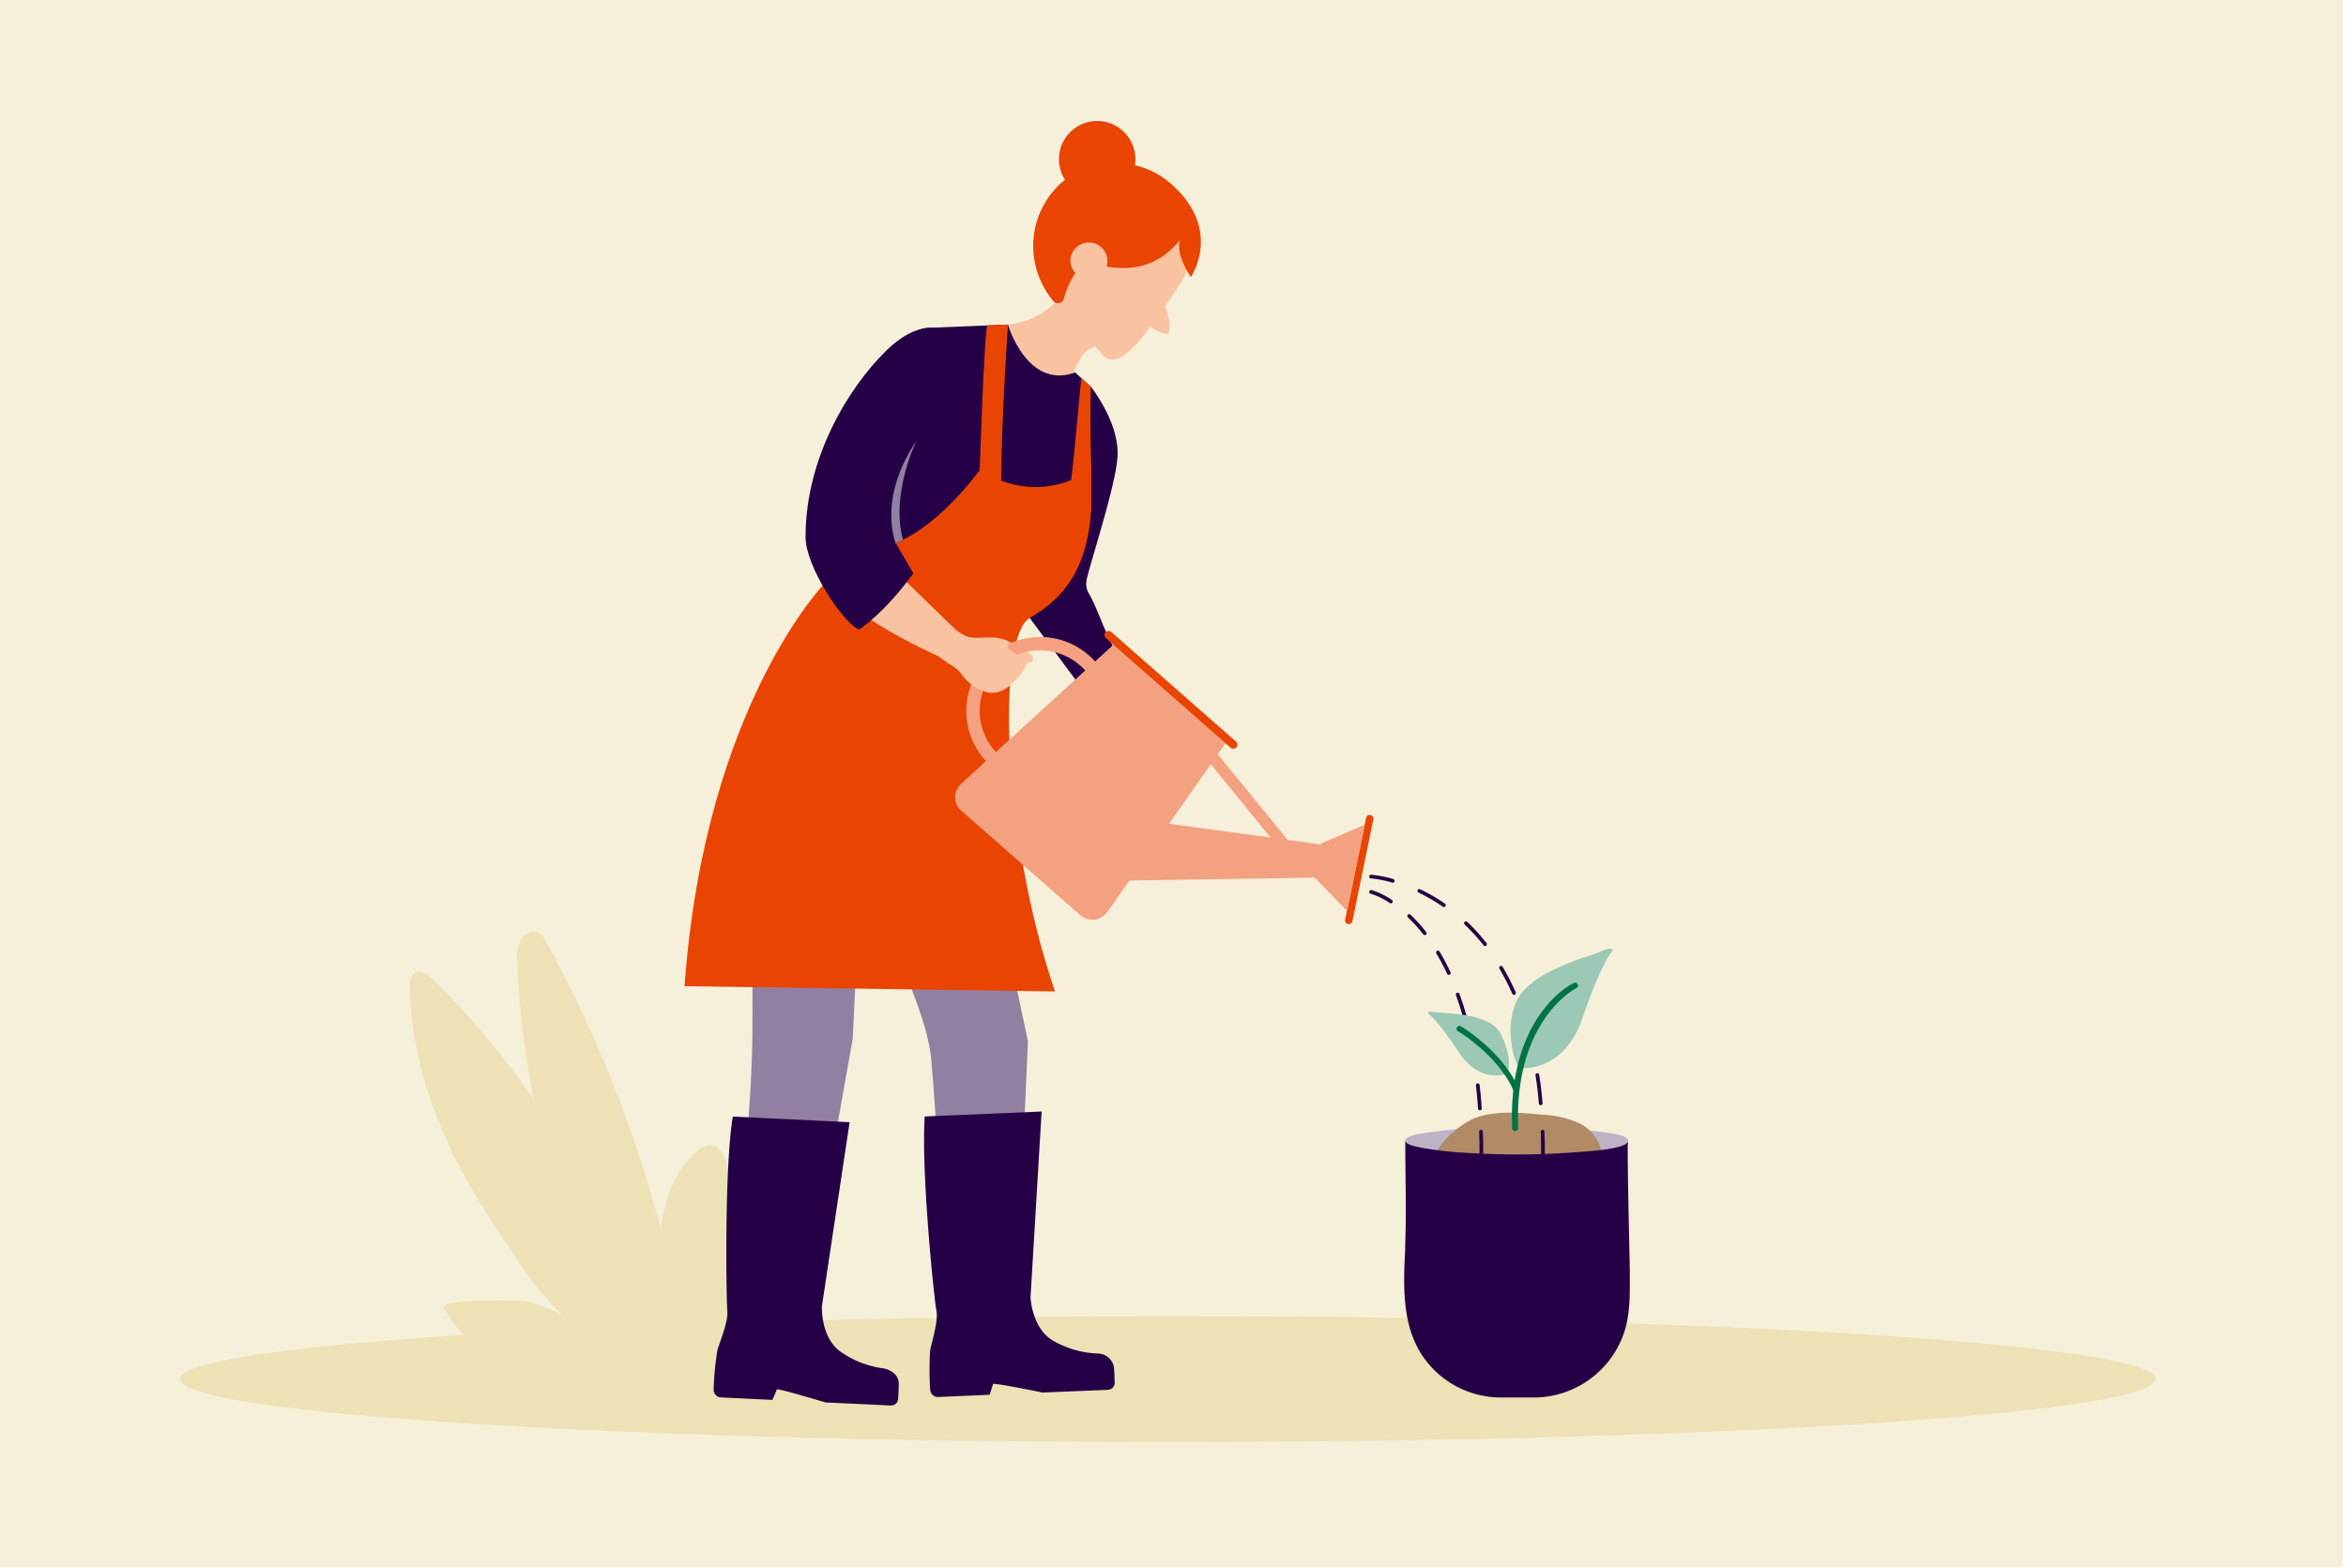 <svg id="Artwork" xmlns="http://www.w3.org/2000/svg" xmlns:xlink="http://www.w3.org/1999/xlink" viewBox="0 0 380 254">
  <defs>
    <style>
      .cls-1, .cls-12, .cls-14, .cls-15, .cls-16, .cls-17, .cls-18, .cls-19, .cls-20 {
        fill: none;
      }

      .cls-2 {
        clip-path: url(#clip-path);
      }

      .cls-3 {
        fill: #f6f0da;
      }

      .cls-4 {
        fill: #ede1b5;
      }

      .cls-5 {
        fill: #beb2c7;
      }

      .cls-6 {
        fill: #b18b66;
      }

      .cls-7 {
        fill: #dfe3e4;
      }

      .cls-8 {
        fill: #260046;
      }

      .cls-9 {
        fill: #f9c3a2;
      }

      .cls-10 {
        fill: #9280a2;
      }

      .cls-11 {
        fill: #ea4403;
      }

      .cls-12, .cls-15 {
        stroke: #ea4403;
      }

      .cls-12, .cls-15, .cls-16, .cls-17, .cls-18, .cls-19, .cls-20 {
        stroke-linecap: round;
      }

      .cls-12, .cls-14, .cls-15 {
        stroke-miterlimit: 10;
      }

      .cls-12 {
        stroke-width: 1.21px;
      }

      .cls-13 {
        fill: #f4a181;
      }

      .cls-14 {
        stroke: #f5a181;
        stroke-width: 2.17px;
      }

      .cls-15 {
        stroke-width: 1.32px;
      }

      .cls-16, .cls-17, .cls-18, .cls-19, .cls-20 {
        stroke: #260046;
        stroke-linejoin: round;
        stroke-width: 0.6px;
      }

      .cls-17 {
        stroke-dasharray: 4.61 4.61 4.61 4.61;
      }

      .cls-18 {
        stroke-dasharray: 4.61 4.61 4.61 4.61 4.61 4.61;
      }

      .cls-19 {
        stroke-dasharray: 3.77 3.77 3.77 3.77;
      }

      .cls-20 {
        stroke-dasharray: 3.77 3.77 3.77 3.77 3.77 3.77;
      }

      .cls-21 {
        fill: #9cc8b6;
      }

      .cls-22 {
        fill: #007345;
      }
    </style>
    <clipPath id="clip-path" transform="translate(-0.5 0.33)">
      <rect class="cls-1" y="-0.49" width="380" height="253.98"/>
    </clipPath>
  </defs>
  <g class="cls-2">
    <rect class="cls-3" width="380" height="254"/>
    <ellipse class="cls-4" cx="189.18" cy="223.39" rx="160" ry="10.2"/>
    <path class="cls-4" d="M79.51,196.44c-7.2-11-12.38-23.72-12.63-36.88,0-.87.08-1.89.82-2.33.93-.54,2,.25,2.82,1A126.09,126.09,0,0,1,87,177.9a138.78,138.78,0,0,1-2.71-22.44,6.64,6.64,0,0,1,.54-3.54,2.35,2.35,0,0,1,3-1.11,3.37,3.37,0,0,1,1.1,1.37,204,204,0,0,1,18.61,46.62c.57-4.79,2.22-9.32,5.72-12.53a3.51,3.51,0,0,1,2.12-1.1c1.73,0,2.63,2,3,3.71a110.26,110.26,0,0,1,2.32,21.69,21.35,21.35,0,0,1,1.8-1.63,2.24,2.24,0,0,1,.87-.44c1.64-.42,2.47,1.32,2.78,2.76a24.36,24.36,0,0,1,.53,4.5h-5.94c0,.81,0,1.63,0,2.44H77.92a24.77,24.77,0,0,1-5.52-6.69c-.77-1.39,12.37-1.31,13.47-1a28.7,28.7,0,0,1,5.66,2.11C86.63,208,82.62,201.21,79.51,196.44Z" transform="translate(-0.5 0.33)"/>
    <path class="cls-5" d="M264.23,184.49c0,1.42-6.67,1.74-7.93,1.85a126,126,0,0,1-18.12.15,55.53,55.53,0,0,1-7.33-.82c-.73-.15-2.73-.48-2.73-1.18,0-1,3.34-1.31,4.27-1.45a99.38,99.38,0,0,1,18.83-.72c2.85.13,5.83.32,8.68.71C261,183.19,264.23,183.43,264.23,184.49Z" transform="translate(-0.5 0.33)"/>
    <path class="cls-6" d="M240.28,180.48c3.29-.88,6.69-.57,10-.25a16.08,16.08,0,0,1,6.18,1.46,6.79,6.79,0,0,1,3.62,5.5,4.3,4.3,0,0,1-.5,2.32,5.48,5.48,0,0,1-2.1,1.82q-2.91,1.72-5.81,3.46a12.11,12.11,0,0,1-2.69,1.3,10.27,10.27,0,0,1-4.38,0c-2.39-.36-4.76-.79-7.11-1.31a7.21,7.21,0,0,1-4-1.82C229,188.09,236.49,181.49,240.28,180.48Z" transform="translate(-0.5 0.33)"/>
    <g>
      <path class="cls-7" d="M228.12,184.39h0v0Z" transform="translate(-0.5 0.33)"/>
      <path class="cls-8" d="M264.49,205.69c0-1.67-.46-19-.3-21.09-.56,1.27-6.68,1.56-7.89,1.67a126,126,0,0,1-18.12.15,55.53,55.53,0,0,1-7.33-.82c-.73-.15-2.73-.48-2.73-1.18,0,5.51.19,11.07,0,16.57,0,1.29-.1,2.59-.14,3.89-.17,5.27.13,10.81,3.47,15.16a15.31,15.31,0,0,0,11.95,6h5.74a15.46,15.46,0,0,0,14.28-10.1C264.64,212.65,264.49,209.09,264.49,205.69Z" transform="translate(-0.5 0.33)"/>
    </g>
    <g>
      <g>
        <path class="cls-9" d="M191.39,46.1c-4.77,7-9.58,14.55-12.49,10.87-4.94-6.25-8.75-8.62-3.69-16.14,4.38-6.51,8-12.33,12.49-10.87S195.81,39.62,191.39,46.1Z" transform="translate(-0.5 0.33)"/>
        <ellipse class="cls-9" cx="182.05" cy="38.9" rx="11.06" ry="11.81" transform="translate(-3.63 58.32) rotate(-17.95)"/>
        <path class="cls-9" d="M189.62,53.73c.76-.55,0-3.88-.38-4.35S185.56,51.5,186,52,189.12,54.1,189.62,53.73Z" transform="translate(-0.5 0.33)"/>
      </g>
      <path class="cls-9" d="M173.37,46.26a12.87,12.87,0,0,1-9.6,6l-.12,6.41,9.72,7.82s.26-10.13,4.86-10.75C182.58,55.13,173.37,46.26,173.37,46.26Z" transform="translate(-0.5 0.33)"/>
    </g>
    <path class="cls-8" d="M177.19,62.3s4.61,5.76,4.33,11.23c-.23,4.62-4.36,17.07-5,20a3.11,3.11,0,0,0,.35,2.27c1.57,2.65,3.06,7.94,4.78,9.71.91.93-6,5.54-6,5.54L167.3,99.78a4.43,4.43,0,0,1-.49-2.37C167.24,91.79,168.41,64.54,177.19,62.3Z" transform="translate(-0.5 0.33)"/>
    <path class="cls-10" d="M138.59,135.81c-4.57-2.85,11.63,23,12.75,35.44s1.51,26.65,1.51,26.65,13,2,12.82,1L167,168.31l-9.59-45.09Z" transform="translate(-0.5 0.33)"/>
    <path class="cls-10" d="M126.63,116.44c-4.29-3.24-4.24,37.25-4.25,49.78s-2.17,31.86-2.17,31.86,12.74,3.13,12.68,2.13l5.74-32.32,1.82-38.51Z" transform="translate(-0.5 0.33)"/>
    <path class="cls-8" d="M132.69,85.29s4.7-9.7,6.75-14.74,6-17.89,11.59-17.78l12.74-.53s-1.14,29.2,3.48,32.83c0,0-26.93,15.3-30.53,15.05Z" transform="translate(-0.5 0.33)"/>
    <path class="cls-8" d="M174.65,60c-7.75,2.85-10.88-7.71-10.88-7.71s-3.89,26.51-5.57,30.25c0,0,11.8.77,12.72,4.23s6.27-24.42,6.27-24.42Z" transform="translate(-0.5 0.33)"/>
    <path class="cls-11" d="M173.15,82.13l4.13-6.52s-.27-6.39-.09-13.31l-1.53-1.42C175.1,65.58,174.14,79.54,173.15,82.13Z" transform="translate(-0.5 0.33)"/>
    <path class="cls-11" d="M159.06,79.76s.84-27.36,1.41-27.39l3.3-.13s-1.67,24.49-.87,30.05Z" transform="translate(-0.5 0.33)"/>
    <path class="cls-11" d="M134.38,93.81s-19.7,19.86-23,65.61l60,.85c-8.76-25.74-9.34-57.44-4.1-60.49s9.3-7.47,10-17.67l0-6.5s-7.92,6.52-18.09.19c0,0-8.7,12.28-17.52,12.76C141.67,88.56,138.5,101.56,134.38,93.81Z" transform="translate(-0.5 0.33)"/>
    <path class="cls-9" d="M161.53,103.32a7.45,7.45,0,0,1,2.13.16,18.54,18.54,0,0,1,4,2.36.75.75,0,0,1-.56,1.22c-.73.06-2.83,0-2.86-.72S161.53,103.32,161.53,103.32Z" transform="translate(-0.5 0.33)"/>
    <g>
      <line class="cls-12" x1="221.86" y1="132.61" x2="218.47" y2="149.1"/>
      <polygon class="cls-13" points="213.46 142.16 182.06 142.64 183.03 132.56 214.19 136.83 213.46 142.16"/>
      <polygon class="cls-13" points="213.99 136.63 221.1 133.57 218.22 147.59 212.56 141.76 213.99 136.63"/>
      <path class="cls-14" d="M177.16,122a10.88,10.88,0,1,1-1-15.36A10.89,10.89,0,0,1,177.16,122Z" transform="translate(-0.5 0.33)"/>
      <path class="cls-13" d="M175.56,147.94l-19.34-17a2.87,2.87,0,0,1,0-4.28l25.18-23,18,15.82-19.55,27.92a2.88,2.88,0,0,1-4.26.52" transform="translate(-0.5 0.33)"/>
      <path class="cls-13" d="M156.18,126.66a2.87,2.87,0,0,0,0,4.28l19.34,17a2.89,2.89,0,0,0,4.26-.51l19.55-27.93-18-15.82Z" transform="translate(-0.5 0.33)"/>
      <polyline class="cls-15" points="179.56 102.86 189.86 111.91 199.78 120.63"/>
      <rect class="cls-13" x="185.91" y="125.82" width="29.27" height="1.9" transform="translate(171.53 -108.43) rotate(50.8)"/>
    </g>
    <path class="cls-9" d="M154.11,60.51,139.64,86.46l15.43,15-2.64,4.46s-19-8.2-19.53-15.63c-.22-3,13.28-34.46,13.28-34.46Z" transform="translate(-0.5 0.33)"/>
    <path class="cls-8" d="M154.4,53.65c-.76-.46-4.57-2.85-10.42,2.89s-13,17.1-13,30.11c0,4.86,6.15,14,8.67,15,0,0,4.09-2.61,8.79-9.11l-4.48-7.7s4.37-16,9.38-19.72C157.21,62.18,156.19,54.75,154.4,53.65Z" transform="translate(-0.5 0.33)"/>
    <path class="cls-9" d="M154.13,107.15a6.65,6.65,0,0,1,2,1.57,7.5,7.5,0,0,0,4.47,3.12c2.34.42,4.11-1.65,4.81-2.48a8.15,8.15,0,0,0,1.22-1.72c.56-.92-.55-1.65-.55-1.65s-3-.89-2.38-2.51c-2.46-1.15-5.19,0-6.81-.82A7.09,7.09,0,0,1,154.6,101l-2.95,4.36Z" transform="translate(-0.5 0.33)"/>
    <path class="cls-10" d="M145.55,87.65l1.22-.52c-2-7.09,1.9-15.8,2.36-16.26C149.13,70.87,142.83,78.91,145.55,87.65Z" transform="translate(-0.5 0.33)"/>
    <path class="cls-11" d="M190,29.29a13.54,13.54,0,0,0-5.67-2.86A6.19,6.19,0,1,0,173,28.79a13.74,13.74,0,0,0-3.94,16.34,13.89,13.89,0,0,0,2.06,3.33,1,1,0,0,0,1.7-.39,14.14,14.14,0,0,1,1.88-4.2,3,3,0,0,1-.82-1.89,3,3,0,1,1,5.86.88c4.44.73,8.5-.14,11.89-4.31-.75,2.41,1.76,6,1.76,6S198.74,36.79,190,29.29Z" transform="translate(-0.5 0.33)"/>
    <path class="cls-8" d="M119.2,180.54l18.92.91-4.49,29.82s-.24,5,3,7.34a15.63,15.63,0,0,0,7.07,2.73c1.33.32,2.39,1.17,2.38,2.47,0,.7-.06,1.69-.1,2.46a1.14,1.14,0,0,1-1.19,1.07l-10.6-.5s-6.85-2.08-7.84-2.13l-.73,1.72-8.34-.4a1.24,1.24,0,0,1-1.18-1.31,48.32,48.32,0,0,1,.61-6.37c.41-1.42,1.76-4.56,1.6-6.32S117.79,189.2,119.2,180.54Z" transform="translate(-0.5 0.33)"/>
    <path class="cls-8" d="M150.29,180.52l18.93-.8-1.8,30.11s.21,5,3.64,7a15.65,15.65,0,0,0,7.28,2.09,2.68,2.68,0,0,1,2.6,2.24c.05.7.09,1.69.12,2.46a1.15,1.15,0,0,1-1.09,1.18l-10.6.44s-7-1.45-8-1.41l-.57,1.77-8.34.36a1.25,1.25,0,0,1-1.29-1.2,47.53,47.53,0,0,1,0-6.39c.29-1.47,1.35-4.71,1-6.44S149.66,189.27,150.29,180.52Z" transform="translate(-0.5 0.33)"/>
    <g>
      <path class="cls-16" d="M250.43,186.58c0-1.23,0-2.43-.07-3.59" transform="translate(-0.5 0.33)"/>
      <path class="cls-17" d="M250.06,178.39a59.19,59.19,0,0,0-3.45-15.73" transform="translate(-0.5 0.33)"/>
      <path class="cls-18" d="M245.74,160.53c-4.82-10.89-12.32-15.51-17.47-17.46" transform="translate(-0.5 0.33)"/>
      <path class="cls-16" d="M226.09,142.35a18.9,18.9,0,0,0-3.51-.69" transform="translate(-0.5 0.33)"/>
    </g>
    <g>
      <path class="cls-16" d="M240.45,186.58c0-1.23,0-2.43-.06-3.59" transform="translate(-0.5 0.33)"/>
      <path class="cls-19" d="M240.21,179.22a77.26,77.26,0,0,0-2-13.05" transform="translate(-0.5 0.33)"/>
      <path class="cls-20" d="M237.77,164.35c-2.75-9.75-7.11-14.9-10.45-17.55" transform="translate(-0.5 0.33)"/>
      <path class="cls-16" d="M225.79,145.7a12,12,0,0,0-3.21-1.56" transform="translate(-0.5 0.33)"/>
    </g>
    <g>
      <path class="cls-21" d="M246.66,172.67s7.11.93,10.16-8.07,4.93-11,4.93-11-.12-.69-1.84.15a27,27,0,0,1-3,1.06,43.81,43.81,0,0,0-4.87,2,16.07,16.07,0,0,0-4.46,3,6.81,6.81,0,0,0-1.24,1.64,11.49,11.49,0,0,0-1.15,4.2,16.2,16.2,0,0,0,.25,3.74,9.2,9.2,0,0,0,.54,2.06,6.21,6.21,0,0,0,.34.74C246.35,172.22,246.56,172.66,246.66,172.67Z" transform="translate(-0.5 0.33)"/>
      <path class="cls-21" d="M244.64,173.59s-4.41,1.78-7.86-3.5-5-6.27-5-6.27,0-.46,1.21-.21,8.79.06,10.52,3.41S245.06,172.63,244.64,173.59Z" transform="translate(-0.5 0.33)"/>
    </g>
    <path class="cls-22" d="M245.9,182.88a.47.47,0,0,1-.47-.45c-.71-18.17,9.53-23.33,10-23.54a.48.48,0,0,1,.63.22.47.47,0,0,1-.22.63c-.1,0-10.11,5.14-9.43,22.65a.47.47,0,0,1-.45.49Z" transform="translate(-0.5 0.33)"/>
    <path class="cls-22" d="M246.11,176.7a.48.48,0,0,1-.43-.29c-2.4-5.69-8.88-9.64-9-9.68a.47.47,0,1,1,.49-.8c.27.16,6.81,4.15,9.33,10.11a.47.47,0,0,1-.25.62A.43.43,0,0,1,246.11,176.7Z" transform="translate(-0.5 0.33)"/>
  </g>
</svg>
